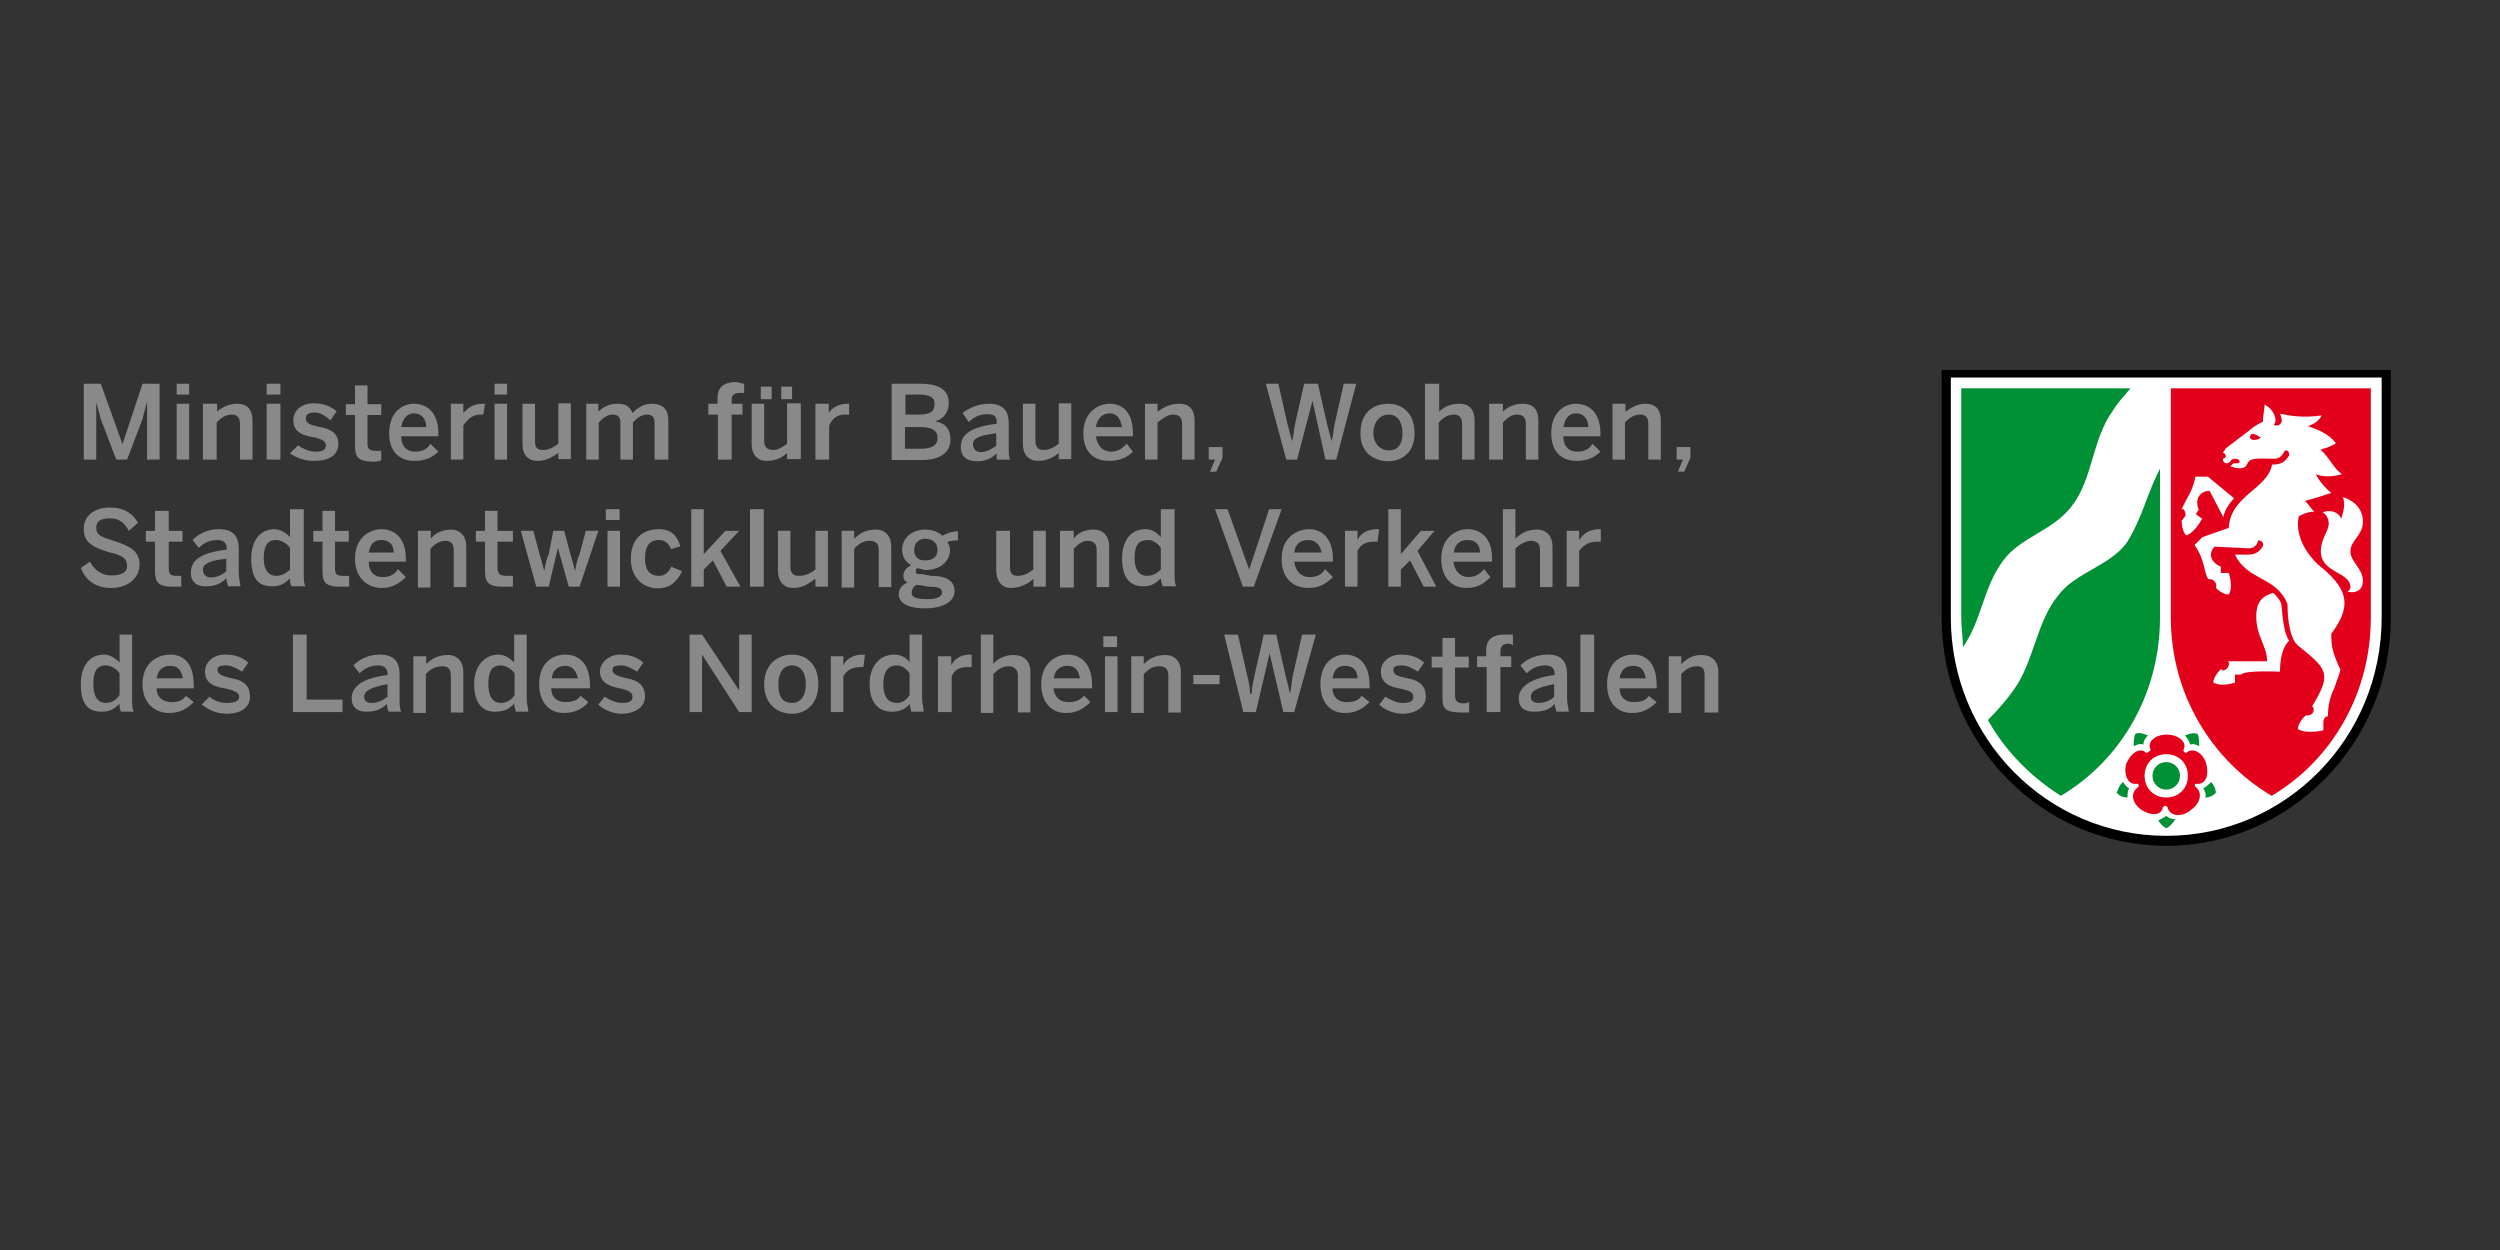 <?xml version="1.0" encoding="utf-8"?>
<!-- Generator: Adobe Illustrator 18.1.0, SVG Export Plug-In . SVG Version: 6.00 Build 0)  -->
<!DOCTYPE svg PUBLIC "-//W3C//DTD SVG 1.1//EN" "http://www.w3.org/Graphics/SVG/1.1/DTD/svg11.dtd">
<svg version="1.1" id="Ebene_1" xmlns="http://www.w3.org/2000/svg" xmlns:xlink="http://www.w3.org/1999/xlink" x="0px" y="0px"
	 viewBox="0 0 600 300" enable-background="new 0 0 600 300" xml:space="preserve">
<rect x="0" y="0" width="600" height="300" fill="#333333" stroke="none"/>
<path fill="#898989" d="M400.5,157.5c3,0,3,0,3,0c0,1.9,0,1.9,0,1.9c1.1-1.1,2.6-2.2,4.8-2.2c2.6,0,4.1,1.5,4.1,4.1
	c0,9.7,0,9.7,0,9.7c-3.3,0-3.3,0-3.3,0c0-8.9,0-8.9,0-8.9c0-1.5-0.4-2.2-1.9-2.2c-1.5,0-2.6,0.7-3.7,1.9c0,9.3,0,9.3,0,9.3
	c-3,0-3,0-3,0 M395,162.8c-0.4-1.9-1.1-3-3-3c-1.5,0-3,0.7-3.3,3H395z M385.7,164.2c0-5.2,3.3-7.1,6.3-7.1c3,0,5.6,1.9,5.6,7.4
	c0,0.7,0,0.7,0,0.7c-8.9,0-8.9,0-8.9,0c0,2.2,1.5,3.3,3.3,3.3c1.9,0,3-0.4,3.7-1.5c1.9,1.5,1.9,1.5,1.9,1.5
	c-1.5,1.5-3.3,2.6-5.6,2.6C388.6,171.3,385.7,169.1,385.7,164.2z M379.3,152.3c3.3,0,3.3,0,3.3,0c0,18.6,0,18.6,0,18.6
	c-3.3,0-3.3,0-3.3,0V152.3z M373,167.2c0-3,0-3,0-3c-3.7,0.7-5.6,1.5-5.6,3c0,1.1,0.7,1.5,1.9,1.5C370.8,168.7,372.3,168,373,167.2z
	 M364.5,167.6c0-2.6,2.6-4.8,8.6-5.6c0-0.4,0-0.4,0-0.4c0-1.1-0.7-1.9-2.2-1.9c-1.9,0-3.3,0.7-4.5,1.9c-1.5-1.9-1.5-1.9-1.5-1.9
	c1.5-1.5,3.7-2.6,6.7-2.6c3.3,0,4.5,1.9,4.5,4.8c0,5.6,0,5.6,0,5.6c0,1.5,0.4,2.6,0.4,3.3c-3,0-3,0-3,0c0-0.7-0.4-1.1-0.4-1.9
	c-1.1,1.5-3,1.9-4.8,1.9C365.9,170.9,364.5,169.8,364.5,167.6z M356.7,160.1c-2.2,0-2.2,0-2.2,0c0-2.6,0-2.6,0-2.6
	c2.2,0,2.2,0,2.2,0c0-1.5,0-1.5,0-1.5c0-2.2,1.1-3.7,4.5-3.7c0.4,0,1.5,0,1.9,0c0,2.6,0,2.6,0,2.6c-0.4-0.4-0.7-0.4-1.1-0.4
	c-1.1,0-1.9,0.4-1.9,1.9c0,1.1,0,1.1,0,1.1c2.6,0,2.6,0,2.6,0c0,2.6,0,2.6,0,2.6c-2.6,0-2.6,0-2.6,0c0,10.8,0,10.8,0,10.8
	c-3.3,0-3.3,0-3.3,0V160.1z M346.2,167.6c0-7.4,0-7.4,0-7.4c-2.6,0-2.6,0-2.6,0c0-2.6,0-2.6,0-2.6c2.6,0,2.6,0,2.6,0
	c0-4.5,0-4.5,0-4.5c3,0,3,0,3,0c0,4.5,0,4.5,0,4.5c3.3,0,3.3,0,3.3,0c0,2.6,0,2.6,0,2.6c-3.3,0-3.3,0-3.3,0c0,6.7,0,6.7,0,6.7
	c0,1.1,0.4,1.9,1.9,1.9c0.7,0,1.1,0,1.5-0.4c0,2.6,0,2.6,0,2.6c-0.4,0-1.5,0-2.2,0C346.6,170.9,346.2,169.8,346.2,167.6z M331,169.1
	c1.5-1.9,1.5-1.9,1.5-1.9c1.1,0.7,2.6,1.5,4.1,1.5c1.9,0,2.6-0.4,2.6-1.5c0-1.1-1.1-1.5-3-1.9c-2.2-0.4-4.8-1.1-4.8-4.1
	c0-2.2,1.9-4.1,4.8-4.1c2.6,0,4.1,0.7,5.6,1.9c-1.5,2.2-1.5,2.2-1.5,2.2c-1.1-0.7-2.6-1.5-3.7-1.5c-1.9,0-2.2,0.4-2.2,1.1
	c0,1.1,1.1,1.5,3,1.9c2.2,0.4,4.8,1.1,4.8,4.5c0,2.6-2.6,4.1-5.6,4.1C334.3,171.3,332.1,170.2,331,169.1z M325.8,162.8
	c0-1.9-1.1-3-3-3c-1.5,0-2.6,0.7-3,3H325.8z M316.9,164.2c0-5.2,3.3-7.1,5.9-7.1c3,0,5.9,1.9,5.9,7.4c0,0.7,0,0.7,0,0.7
	c-8.9,0-8.9,0-8.9,0c0,2.2,1.5,3.3,3.3,3.3c1.9,0,3-0.4,3.7-1.5c1.9,1.5,1.9,1.5,1.9,1.5c-1.5,1.5-3.3,2.6-5.6,2.6
	C319.8,171.3,316.9,169.1,316.9,164.2z M293.8,152.3c3.3,0,3.3,0,3.3,0c2.2,9.7,2.2,9.7,2.2,9.7c0.4,1.5,0.7,3,0.7,4.5
	c0.4,0,0.4,0,0.4,0c0-1.5,0.4-3,0.7-4.5c2.2-9.7,2.2-9.7,2.2-9.7c3,0,3,0,3,0c2.2,9.7,2.2,9.7,2.2,9.7c0.4,1.5,0.7,2.6,1.1,4.5
	c0.4-1.9,0.4-3,0.7-4.5c2.2-9.7,2.2-9.7,2.2-9.7c3.3,0,3.3,0,3.3,0c-5.2,18.6-5.2,18.6-5.2,18.6c-2.6,0-2.6,0-2.6,0
	c-3.3-14.1-3.3-14.1-3.3-14.1c-3.3,14.1-3.3,14.1-3.3,14.1c-3,0-3,0-3,0L293.8,152.3z M286.4,162c6.3,0,6.3,0,6.3,0
	c0,2.2,0,2.2,0,2.2c-6.3,0-6.3,0-6.3,0V162z M271.5,157.5c3,0,3,0,3,0c0,1.9,0,1.9,0,1.9c1.1-1.1,2.6-2.2,5.2-2.2
	c2.2,0,3.7,1.5,3.7,4.1c0,9.7,0,9.7,0,9.7c-3,0-3,0-3,0c0-8.9,0-8.9,0-8.9c0-1.5-0.7-2.2-2.2-2.2c-1.5,0-2.6,0.7-3.7,1.9
	c0,9.3,0,9.3,0,9.3c-3,0-3,0-3,0V157.5z M265.2,157.5c3,0,3,0,3,0c0,13.4,0,13.4,0,13.4c-3,0-3,0-3,0V157.5z M264.8,152.7
	c3.3,0,3.3,0,3.3,0c0,2.6,0,2.6,0,2.6c-3.3,0-3.3,0-3.3,0V152.7z M259.2,162.8c-0.4-1.9-1.1-3-3-3c-1.5,0-3,0.7-3.3,3H259.2z
	 M249.9,164.2c0-5.2,3.7-7.1,6.3-7.1c3,0,5.9,1.9,5.9,7.4c0,0.7,0,0.7,0,0.7c-9.3,0-9.3,0-9.3,0c0.4,2.2,1.5,3.3,3.7,3.3
	c1.5,0,2.6-0.4,3.7-1.5c1.5,1.5,1.5,1.5,1.5,1.5c-1.5,1.5-3.3,2.6-5.6,2.6C252.9,171.3,249.9,169.1,249.9,164.2z M235.4,152.3
	c3,0,3,0,3,0c0,7.1,0,7.1,0,7.1c0.7-1.1,2.6-2.2,4.8-2.2c2.6,0,4.1,1.5,4.1,4.1c0,9.7,0,9.7,0,9.7c-3,0-3,0-3,0c0-8.9,0-8.9,0-8.9
	c0-1.5-1.1-2.2-2.2-2.2c-1.5,0-2.6,0.7-3.7,1.9c0,9.3,0,9.3,0,9.3c-3,0-3,0-3,0V152.3z M225,157.5c3.3,0,3.3,0,3.3,0
	c0,2.2,0,2.2,0,2.2c0.7-1.5,2.2-2.6,4.5-2.6c0.4,0,0.4,0,0.4,0c0,3,0,3,0,3c-0.4,0-0.7,0-1.1,0c-1.9,0-3,0.7-3.7,2.2
	c0,8.6,0,8.6,0,8.6c-3.3,0-3.3,0-3.3,0V157.5z M218.3,166.8c0-5.2,0-5.2,0-5.2c-0.7-1.1-1.9-1.9-3-1.9c-2.2,0-3.3,1.5-3.3,4.5
	c0,3,1.1,4.5,3.3,4.5C216.5,168.7,217.6,168,218.3,166.8z M208.7,164.2c0-4.5,2.6-7.1,5.9-7.1c1.5,0,3,0.7,3.7,1.9
	c0-6.7,0-6.7,0-6.7c3,0,3,0,3,0c0,15.2,0,15.2,0,15.2c0,1.5,0.4,2.6,0.4,3.3c-3,0-3,0-3,0c0-0.4-0.4-1.1-0.4-1.9
	c-0.7,1.1-2.2,1.9-4.1,1.9C211.3,170.9,208.7,169.1,208.7,164.2z M199.4,157.5c3,0,3,0,3,0c0,2.2,0,2.2,0,2.2
	c0.7-1.5,2.2-2.6,4.8-2.6c0.4,0,0.4,0,0.4,0c-0.4,3-0.4,3-0.4,3s-0.4,0-0.7,0c-1.9,0-3.3,0.7-4.1,2.2c0,8.6,0,8.6,0,8.6
	c-3,0-3,0-3,0V157.5z M193.4,164.2c0-2.6-1.1-4.5-3.3-4.5c-2.2,0-3.3,1.9-3.3,4.5c0,2.6,0.7,4.5,3.3,4.5
	C192.3,168.7,193.4,166.8,193.4,164.2z M183.4,164.2c0-4.8,3.3-7.1,6.7-7.1c3.3,0,6.3,2.2,6.3,7.1c0,4.8-3,7.1-6.3,7.1
	C186.7,171.3,183.4,169.1,183.4,164.2z M165.5,152.3c3,0,3,0,3,0c8.9,13.4,8.9,13.4,8.9,13.4c0-13.4,0-13.4,0-13.4c3,0,3,0,3,0
	c0,18.6,0,18.6,0,18.6c-3,0-3,0-3,0c-8.9-13.8-8.9-13.8-8.9-13.8c0,13.8,0,13.8,0,13.8c-3,0-3,0-3,0V152.3z M143.6,169.1
	c1.5-1.9,1.5-1.9,1.5-1.9c1.1,0.7,2.6,1.5,4.1,1.5c1.9,0,2.6-0.4,2.6-1.5c0-1.1-1.1-1.5-2.6-1.9c-2.2-0.4-5.2-1.1-5.2-4.1
	c0-2.2,2.2-4.1,4.8-4.1c2.6,0,4.1,0.7,5.6,1.9c-1.5,2.2-1.5,2.2-1.5,2.2c-1.1-0.7-2.6-1.5-3.7-1.5c-1.9,0-2.2,0.4-2.2,1.1
	c0,1.1,1.5,1.5,3,1.9c2.2,0.4,4.8,1.1,4.8,4.5c0,2.6-2.6,4.1-5.6,4.1C146.9,171.3,144.7,170.2,143.6,169.1z M138.7,162.8
	c-0.4-1.9-1.5-3-3-3s-3,0.7-3.3,3H138.7z M129.4,164.2c0-5.2,3.3-7.1,6.3-7.1s5.9,1.9,5.9,7.4c0,0.7,0,0.7,0,0.7c-9.3,0-9.3,0-9.3,0
	c0,2.2,1.5,3.3,3.3,3.3s3-0.4,3.7-1.5c1.9,1.5,1.9,1.5,1.9,1.5c-1.1,1.5-3.3,2.6-5.6,2.6C132.4,171.3,129.4,169.1,129.4,164.2z
	 M123.5,166.8c0-5.2,0-5.2,0-5.2c-0.7-1.1-2.2-1.9-3.3-1.9c-2.2,0-3,1.5-3,4.5c0,3,1.1,4.5,3,4.5C121.6,168.7,122.8,168,123.5,166.8
	z M113.8,164.2c0-4.5,2.6-7.1,5.9-7.1c1.1,0,2.6,0.7,3.7,1.9c0-6.7,0-6.7,0-6.7c3,0,3,0,3,0c0,15.2,0,15.2,0,15.2
	c0,1.5,0.4,2.6,0.4,3.3c-3,0-3,0-3,0c0-0.4-0.4-1.1-0.4-1.9c-1.1,1.1-2.2,1.9-4.5,1.9C116.1,170.9,113.8,169.1,113.8,164.2z
	 M99.3,157.5c3,0,3,0,3,0c0,1.9,0,1.9,0,1.9c1.1-1.1,2.6-2.2,5.2-2.2c2.2,0,3.7,1.5,3.7,4.1c0,9.7,0,9.7,0,9.7c-3,0-3,0-3,0
	c0-8.9,0-8.9,0-8.9c0-1.5-0.7-2.2-1.9-2.2c-1.9,0-3,0.7-4.1,1.9c0,9.3,0,9.3,0,9.3c-3,0-3,0-3,0V157.5z M93,167.2c0-3,0-3,0-3
	c-3.7,0.7-5.6,1.5-5.6,3c0,1.1,0.7,1.5,1.9,1.5C90.8,168.7,91.9,168,93,167.2z M84.4,167.6c0-2.6,2.2-4.8,8.6-5.6c0-0.4,0-0.4,0-0.4
	c0-1.1-0.7-1.9-2.2-1.9c-1.9,0-3.3,0.7-4.5,1.9c-1.5-1.9-1.5-1.9-1.5-1.9c1.5-1.5,3.7-2.6,6.3-2.6c3.7,0,4.8,1.9,4.8,4.8
	c0,5.6,0,5.6,0,5.6c0,1.5,0,2.6,0.4,3.3c-3,0-3,0-3,0c-0.4-0.7-0.4-1.1-0.4-1.9c-1.5,1.5-3,1.9-4.8,1.9
	C85.9,170.9,84.4,169.8,84.4,167.6z M70.3,152.3c3.3,0,3.3,0,3.3,0c0,15.6,0,15.6,0,15.6c8.6,0,8.6,0,8.6,0c0,3,0,3,0,3
	c-11.9,0-11.9,0-11.9,0V152.3z M48.4,169.1c1.9-1.9,1.9-1.9,1.9-1.9c0.7,0.7,2.2,1.5,4.1,1.5c1.9,0,3-0.4,3-1.5c0-1.1-1.5-1.5-3-1.9
	c-2.6-0.4-5.2-1.1-5.2-4.1c0-2.2,1.9-4.1,4.8-4.1c2.6,0,4.1,0.7,5.6,1.9c-1.5,2.2-1.5,2.2-1.5,2.2c-1.1-0.7-2.6-1.5-3.7-1.5
	c-1.9,0-2.2,0.4-2.2,1.1c0,1.1,1.5,1.5,3,1.9c2.2,0.4,4.8,1.1,4.8,4.5c0,2.6-2.2,4.1-5.6,4.1C51.7,171.3,49.9,170.2,48.4,169.1z
	 M43.9,162.8c-0.4-1.9-1.1-3-3-3c-1.5,0-3,0.7-3.3,3H43.9z M34.2,164.2c0-5.2,3.7-7.1,6.7-7.1c3,0,5.6,1.9,5.6,7.4
	c0,0.7,0,0.7,0,0.7c-8.9,0-8.9,0-8.9,0c0,2.2,1.5,3.3,3.7,3.3c1.5,0,2.6-0.4,3.3-1.5c1.9,1.5,1.9,1.5,1.9,1.5
	c-1.5,1.5-3.3,2.6-5.6,2.6C37.6,171.3,34.2,169.1,34.2,164.2z M28.7,166.8c0-5.2,0-5.2,0-5.2c-0.7-1.1-2.2-1.9-3.3-1.9
	c-2.2,0-3,1.5-3,4.5c0,3,1.1,4.5,3,4.5C26.8,168.7,27.9,168,28.7,166.8z M19.4,164.2c0-4.5,2.2-7.1,5.6-7.1c1.1,0,2.6,0.7,3.7,1.9
	c0-6.7,0-6.7,0-6.7c3,0,3,0,3,0c0,15.2,0,15.2,0,15.2c0,1.5,0,2.6,0.4,3.3c-3,0-3,0-3,0c-0.4-0.4-0.4-1.1-0.4-1.9
	c-1.1,1.1-2.2,1.9-4.1,1.9C21.2,170.9,19.4,169.1,19.4,164.2z M376,127.4c3,0,3,0,3,0c0,2.2,0,2.2,0,2.2c1.1-1.5,2.2-2.6,5.2-2.6
	c0,3,0,3,0,3c-0.4,0-0.7,0-0.7,0c-2.2,0-3.3,0.7-4.5,2.2c0,8.6,0,8.6,0,8.6c-3,0-3,0-3,0V127.4z M360.7,122.2c3,0,3,0,3,0
	c0,7.1,0,7.1,0,7.1c1.1-1.1,2.6-2.2,5.2-2.2c2.2,0,3.7,1.5,3.7,4.1c0,9.7,0,9.7,0,9.7c-3,0-3,0-3,0c0-8.9,0-8.9,0-8.9
	c0-1.5-0.7-2.2-2.2-2.2c-1.1,0-2.6,0.7-3.7,1.9c0,9.3,0,9.3,0,9.3c-3,0-3,0-3,0V122.2z M355.2,132.6c0-1.9-1.1-3-3-3
	c-1.5,0-3,0.7-3.3,3H355.2z M345.9,134.1c0-5.2,3.7-7.1,6.3-7.1c3,0,5.9,1.9,5.9,7.1c0,0.7,0,0.7,0,0.7c-9.3,0-9.3,0-9.3,0
	c0.4,2.6,1.9,3.7,3.7,3.7c1.5,0,2.6-0.7,3.7-1.9c1.5,1.9,1.5,1.9,1.5,1.9c-1.5,1.5-3,2.6-5.6,2.6C348.8,141.2,345.9,139,345.9,134.1
	z M333.2,122.2c3,0,3,0,3,0c0,10.8,0,10.8,0,10.8c4.8-5.6,4.8-5.6,4.8-5.6c3.3,0,3.3,0,3.3,0c-4.1,4.8-4.1,4.8-4.1,4.8
	c4.5,8.6,4.5,8.6,4.5,8.6c-3,0-3,0-3,0c-3.3-6.3-3.3-6.3-3.3-6.3c-2.2,2.2-2.2,2.2-2.2,2.2c0,4.1,0,4.1,0,4.1c-3,0-3,0-3,0V122.2z
	 M322.8,127.4c3,0,3,0,3,0c0,2.2,0,2.2,0,2.2c0.7-1.5,2.2-2.6,4.8-2.6c0.4,0,0.4,0,0.4,0c-0.4,3-0.4,3-0.4,3h-0.7
	c-2.2,0-3.3,0.7-4.1,2.2c0,8.6,0,8.6,0,8.6c-3,0-3,0-3,0V127.4z M317.2,132.6c-0.4-1.9-1.5-3-3.3-3c-1.5,0-3,0.7-3.3,3H317.2z
	 M307.6,134.1c0-5.2,3.7-7.1,6.7-7.1c2.6,0,5.6,1.9,5.6,7.1c0,0.7,0,0.7,0,0.7c-9.3,0-9.3,0-9.3,0c0.4,2.6,1.9,3.7,3.7,3.7
	c1.9,0,3-0.7,3.7-1.9c1.9,1.9,1.9,1.9,1.9,1.9c-1.5,1.5-3.3,2.6-5.6,2.6C310.5,141.2,307.6,139,307.6,134.1z M291.6,122.2
	c3,0,3,0,3,0c5.2,14.5,5.2,14.5,5.2,14.5c4.8-14.5,4.8-14.5,4.8-14.5c3,0,3,0,3,0c-6.7,18.6-6.7,18.6-6.7,18.6c-2.6,0-2.6,0-2.6,0
	L291.6,122.2z M278.6,136.7c0-5.2,0-5.2,0-5.2c-0.7-1.1-1.9-1.9-3-1.9c-2.6,0-3.3,1.5-3.3,4.5c0,2.6,1.1,4.1,3,4.1
	C276.7,138.2,277.8,137.5,278.6,136.7z M269.3,134.1c0-4.5,2.2-7.1,5.6-7.1c1.5,0,2.6,0.7,3.7,1.9c0-6.7,0-6.7,0-6.7
	c3.3,0,3.3,0,3.3,0c0,15.2,0,15.2,0,15.2c0,1.5,0,2.6,0.4,3.3c-3.3,0-3.3,0-3.3,0c0-0.4-0.4-1.1-0.4-1.9c-1.1,1.1-2.2,1.9-4.1,1.9
	C271.5,140.8,269.3,139,269.3,134.1z M254.4,127.4c3.3,0,3.3,0,3.3,0c0,1.9,0,1.9,0,1.9c0.7-1.1,2.2-2.2,4.8-2.2
	c2.2,0,3.7,1.5,3.7,4.1c0,9.7,0,9.7,0,9.7c-3,0-3,0-3,0c0-8.9,0-8.9,0-8.9c0-1.5-0.7-2.2-2.2-2.2c-1.1,0-2.2,0.7-3.3,1.9
	c0,9.3,0,9.3,0,9.3c-3.3,0-3.3,0-3.3,0V127.4z M239.1,136.7c0-9.3,0-9.3,0-9.3c3.3,0,3.3,0,3.3,0c0,8.6,0,8.6,0,8.6
	c0,1.5,0.4,2.2,1.9,2.2c1.5,0,2.6-0.7,3.7-1.5c0-9.3,0-9.3,0-9.3c3,0,3,0,3,0c0,13.4,0,13.4,0,13.4c-3,0-3,0-3,0c0-1.9,0-1.9,0-1.9
	c-0.7,0.7-2.6,2.2-5.2,2.2C240.6,141.2,239.1,139.7,239.1,136.7z M225,131.9c0-1.5-1.1-2.6-3-2.6c-1.5,0-2.6,1.1-2.6,2.6
	c0,1.9,1.1,2.6,2.6,2.6C223.9,134.5,225,133.7,225,131.9z M226.1,142.3c0-1.1-0.7-1.5-3.3-1.5c-2.2-0.4-2.2-0.4-2.2-0.4
	c-0.4,0-0.4,0-0.7,0c-0.7,0.4-1.1,1.1-1.1,1.9c0,1.1,1.1,1.5,4.1,1.5C225,143.8,226.1,143,226.1,142.3z M215.7,142.7
	c0-1.5,0.7-2.2,2.2-3c-0.7,0-1.1-0.7-1.1-1.5c0-1.1,0.7-1.9,1.9-2.6c-1.5-0.7-2.2-2.2-2.2-3.7c0-2.6,2.2-4.8,5.6-4.8
	c1.9,0,3.3,0.7,4.1,1.5c1.1-0.7,2.6-1.1,3.7-1.1c0,2.2,0,2.2,0,2.2c-0.7,0-1.5,0-2.6,0.4c0.4,0.4,0.7,1.1,0.7,1.9
	c0,2.6-2.2,4.8-5.9,4.8c-0.7,0-1.1-0.4-1.9-0.4c-0.4,0-0.4,0.4-0.4,0.7c0,0.7,0.4,0.7,1.5,0.7c2.2,0.4,2.2,0.4,2.2,0.4
	c4.1,0,5.6,1.5,5.6,3.7c0,2.6-3,4.1-7.1,4.1C217.6,146,215.7,144.5,215.7,142.7z M202,127.4c3,0,3,0,3,0c0,1.9,0,1.9,0,1.9
	c1.1-1.1,2.6-2.2,5.2-2.2c2.2,0,3.7,1.5,3.7,4.1c0,9.7,0,9.7,0,9.7c-3,0-3,0-3,0c0-8.9,0-8.9,0-8.9c0-1.5-0.7-2.2-2.2-2.2
	c-1.5,0-2.6,0.7-3.7,1.9c0,9.3,0,9.3,0,9.3c-3,0-3,0-3,0V127.4z M186.7,136.7c0-9.3,0-9.3,0-9.3c3,0,3,0,3,0c0,8.6,0,8.6,0,8.6
	c0,1.5,0.7,2.2,1.9,2.2c1.9,0,3-0.7,4.1-1.5c0-9.3,0-9.3,0-9.3c3,0,3,0,3,0c0,13.4,0,13.4,0,13.4c-3,0-3,0-3,0c0-1.9,0-1.9,0-1.9
	c-1.1,0.7-2.6,2.2-5.2,2.2C188.2,141.2,186.7,139.7,186.7,136.7z M180,122.2c3.3,0,3.3,0,3.3,0c0,18.6,0,18.6,0,18.6
	c-3.3,0-3.3,0-3.3,0V122.2z M165.9,122.2c3,0,3,0,3,0c0,10.8,0,10.8,0,10.8c5.2-5.6,5.2-5.6,5.2-5.6c3.3,0,3.3,0,3.3,0
	c-4.5,4.8-4.5,4.8-4.5,4.8c4.8,8.6,4.8,8.6,4.8,8.6c-3.3,0-3.3,0-3.3,0c-3.3-6.3-3.3-6.3-3.3-6.3c-2.2,2.2-2.2,2.2-2.2,2.2
	c0,4.1,0,4.1,0,4.1c-3,0-3,0-3,0V122.2z M151.4,134.1c0-5.2,3.3-7.1,6.7-7.1c3.3,0,4.5,1.9,5.2,4.1c-2.2,0.7-2.2,0.7-2.2,0.7
	c-0.7-1.5-1.5-2.2-3-2.2c-1.9,0-3.3,1.1-3.3,4.5c0,2.6,1.1,4.1,3.3,4.1c1.1,0,2.2-0.4,3-2.2c2.6,1.1,2.6,1.1,2.6,1.1
	c-1.1,2.2-2.6,4.1-5.9,4.1C154.7,141.2,151.4,139,151.4,134.1z M145.8,127.4c3,0,3,0,3,0c0,13.4,0,13.4,0,13.4c-3,0-3,0-3,0V127.4z
	 M145.4,122.2c3.3,0,3.3,0,3.3,0c0,2.6,0,2.6,0,2.6c-3.3,0-3.3,0-3.3,0V122.2z M125,127.4c3,0,3,0,3,0c1.5,5.6,1.5,5.6,1.5,5.6
	c0.4,1.5,0.7,2.2,1.1,4.1c0.4-1.9,0.4-2.6,1.1-4.1c1.1-5.6,1.1-5.6,1.1-5.6c2.6,0,2.6,0,2.6,0c1.5,5.6,1.5,5.6,1.5,5.6
	c0.4,1.5,0.7,2.2,1.1,4.1c0.4-1.9,0.4-2.6,1.1-4.1c1.5-5.6,1.5-5.6,1.5-5.6c3,0,3,0,3,0c-4.5,13.4-4.5,13.4-4.5,13.4
	c-2.6,0-2.6,0-2.6,0c-2.6-9.3-2.6-9.3-2.6-9.3c-2.2,9.3-2.2,9.3-2.2,9.3c-3,0-3,0-3,0L125,127.4z M116.4,137.1c0-7.1,0-7.1,0-7.1
	c-2.2,0-2.2,0-2.2,0c0-2.6,0-2.6,0-2.6c2.2,0,2.2,0,2.2,0c0-4.8,0-4.8,0-4.8c3,0,3,0,3,0c0,4.8,0,4.8,0,4.8c3.7,0,3.7,0,3.7,0
	c0,2.6,0,2.6,0,2.6c-3.7,0-3.7,0-3.7,0c0,6.3,0,6.3,0,6.3c0,1.5,0.7,1.9,2.2,1.9c0.4,0,0.7,0,1.5,0c0,2.6,0,2.6,0,2.6
	c-0.7,0-1.9,0-2.6,0C117.2,140.8,116.4,139.7,116.4,137.1z M100.4,127.4c3,0,3,0,3,0c0,1.9,0,1.9,0,1.9c0.7-1.1,2.6-2.2,4.8-2.2
	s3.7,1.5,3.7,4.1c0,9.7,0,9.7,0,9.7c-3,0-3,0-3,0c0-8.9,0-8.9,0-8.9c0-1.5-0.7-2.2-1.9-2.2c-1.5,0-2.6,0.7-3.7,1.9
	c0,9.3,0,9.3,0,9.3c-3,0-3,0-3,0V127.4z M94.5,132.6c0-1.9-1.1-3-3-3c-1.5,0-2.6,0.7-3,3H94.5z M85.2,134.1c0-5.2,3.7-7.1,6.3-7.1
	c3,0,5.9,1.9,5.9,7.1c0,0.7,0,0.7,0,0.7c-8.9,0-8.9,0-8.9,0c0,2.6,1.5,3.7,3.3,3.7s3-0.7,3.7-1.9c1.9,1.9,1.9,1.9,1.9,1.9
	c-1.5,1.5-3.3,2.6-5.6,2.6C88.5,141.2,85.2,139,85.2,134.1z M77.4,137.1c0-7.1,0-7.1,0-7.1c-2.2,0-2.2,0-2.2,0c0-2.6,0-2.6,0-2.6
	c2.2,0,2.2,0,2.2,0c0-4.8,0-4.8,0-4.8c3,0,3,0,3,0c0,4.8,0,4.8,0,4.8c3.3,0,3.3,0,3.3,0c0,2.6,0,2.6,0,2.6c-3.3,0-3.3,0-3.3,0
	c0,6.3,0,6.3,0,6.3c0,1.5,0.4,1.9,1.9,1.9c0.4,0,1.1,0,1.5,0c0,2.6,0,2.6,0,2.6c-0.4,0-1.5,0-2.2,0
	C78.1,140.8,77.4,139.7,77.4,137.1z M69.6,136.7c0-5.2,0-5.2,0-5.2c-0.7-1.1-2.2-1.9-3.3-1.9c-2.2,0-3,1.5-3,4.5
	c0,2.6,1.1,4.1,3,4.1C67.7,138.2,68.8,137.5,69.6,136.7z M60.3,134.1c0-4.5,2.2-7.1,5.6-7.1c1.1,0,2.6,0.7,3.7,1.9
	c0-6.7,0-6.7,0-6.7c3.3,0,3.3,0,3.3,0c0,15.2,0,15.2,0,15.2c0,1.5,0,2.6,0.4,3.3c-3.3,0-3.3,0-3.3,0c-0.4-0.4-0.4-1.1-0.4-1.9
	c-1.1,1.1-2.2,1.9-4.1,1.9C62.1,140.8,60.3,139,60.3,134.1z M54.3,137.1c0-3,0-3,0-3c-3.7,0.4-5.6,1.1-5.6,2.6
	c0,1.1,0.7,1.9,1.9,1.9C52.1,138.6,53.6,137.8,54.3,137.1z M45.8,137.5c0-3,2.2-4.8,8.6-5.6c0-0.4,0-0.4,0-0.4
	c0-1.1-0.7-1.9-2.2-1.9c-1.9,0-3.3,0.7-4.5,1.9c-1.5-1.9-1.5-1.9-1.5-1.9c1.5-1.5,3.7-2.6,6.3-2.6c3.7,0,4.8,1.9,4.8,4.8
	c0,5.6,0,5.6,0,5.6c0,1.5,0.4,2.6,0.4,3.3c-3,0-3,0-3,0c0-0.7-0.4-1.1-0.4-1.9c-1.5,1.5-3,1.9-4.8,1.9
	C47.3,140.8,45.8,139.7,45.8,137.5z M37.2,137.1c0-7.1,0-7.1,0-7.1c-2.2,0-2.2,0-2.2,0c0-2.6,0-2.6,0-2.6c2.2,0,2.2,0,2.2,0
	c0-4.8,0-4.8,0-4.8c3.3,0,3.3,0,3.3,0c0,4.8,0,4.8,0,4.8c3.3,0,3.3,0,3.3,0c0,2.6,0,2.6,0,2.6c-3.3,0-3.3,0-3.3,0c0,6.3,0,6.3,0,6.3
	c0,1.5,0.4,1.9,1.9,1.9c0.4,0,1.1,0,1.1,0c0,2.6,0,2.6,0,2.6c-0.4,0-1.5,0-2.2,0C38,140.8,37.2,139.7,37.2,137.1z M19.4,136.3
	c2.2-1.5,2.2-1.5,2.2-1.5c1.1,2.2,3,3.3,5.2,3.3s3.7-0.7,3.7-2.2c0-1.9-1.1-2.6-4.1-3.3c-3.7-1.1-6.3-2.2-6.3-5.6
	c0-3.3,2.6-5.2,6.3-5.2c3.3,0,5.6,1.5,6.7,3.7c-2.2,1.9-2.2,1.9-2.2,1.9c-1.1-2.2-2.6-3-4.5-3c-2.2,0-3.3,0.7-3.3,2.2
	c0,1.9,1.1,2.2,4.5,3.3c3.3,1.1,5.9,2.2,5.9,5.6c0,3-2.6,5.6-6.7,5.6C23.1,141.2,20.5,139.3,19.4,136.3z M403.9,110.3
	c-1.5,0-1.5,0-1.5,0c0-3,0-3,0-3c3.3,0,3.3,0,3.3,0c0,2.6,0,2.6,0,2.6c-1.5,3.3-1.5,3.3-1.5,3.3c-1.5,0-1.5,0-1.5,0L403.9,110.3z
	 M387.1,96.9c3,0,3,0,3,0c0,1.9,0,1.9,0,1.9c1.1-0.7,2.6-1.9,4.8-1.9c2.2,0,3.7,1.1,3.7,4.1c0,9.3,0,9.3,0,9.3c-3,0-3,0-3,0
	c0-8.6,0-8.6,0-8.6c0-1.5-0.7-2.2-1.9-2.2c-1.5,0-2.6,0.7-3.7,1.9c0,8.9,0,8.9,0,8.9c-3,0-3,0-3,0V96.9z M381.2,102.5
	c0-1.9-1.1-3.3-3-3.3c-1.5,0-2.6,1.1-3,3.3H381.2z M372.3,104c0-5.2,3.3-7.1,5.9-7.1c3,0,5.9,1.9,5.9,7.1c0,0.7,0,0.7,0,0.7
	c-8.9,0-8.9,0-8.9,0c0,2.6,1.5,3.7,3.3,3.7c1.9,0,3-0.7,3.7-1.9c1.9,1.9,1.9,1.9,1.9,1.9c-1.5,1.5-3.3,2.2-5.6,2.2
	C375.2,110.7,372.3,108.8,372.3,104z M357.4,96.9c3.3,0,3.3,0,3.3,0c0,1.9,0,1.9,0,1.9c0.7-0.7,2.2-1.9,4.8-1.9
	c2.2,0,3.7,1.1,3.7,4.1c0,9.3,0,9.3,0,9.3c-3,0-3,0-3,0c0-8.6,0-8.6,0-8.6c0-1.5-0.7-2.2-2.2-2.2c-1.1,0-2.2,0.7-3.3,1.9
	c0,8.9,0,8.9,0,8.9c-3.3,0-3.3,0-3.3,0V96.9z M342.1,92.1c3.3,0,3.3,0,3.3,0c0,6.7,0,6.7,0,6.7c0.7-0.7,2.2-1.9,4.8-1.9
	c2.2,0,3.7,1.1,3.7,4.1c0,9.3,0,9.3,0,9.3c-3,0-3,0-3,0c0-8.6,0-8.6,0-8.6c0-1.5-0.7-2.2-1.9-2.2c-1.5,0-2.6,0.7-3.7,1.9
	c0,8.9,0,8.9,0,8.9c-3.3,0-3.3,0-3.3,0V92.1z M336.6,104c0-2.6-1.1-4.5-3.3-4.5c-2.2,0-3.7,1.9-3.7,4.5c0,2.2,1.5,4.1,3.7,4.1
	C335.5,108.1,336.6,106.6,336.6,104z M326.5,104c0-5.2,3.3-7.1,6.7-7.1c3,0,6.3,1.9,6.3,7.1c0,4.8-3.3,6.7-6.3,6.7
	C329.9,110.7,326.5,108.8,326.5,104z M303.8,92.1c3,0,3,0,3,0c2.2,9.7,2.2,9.7,2.2,9.7c0.4,1.5,0.7,2.6,1.1,4.1
	c0.4-1.5,0.4-2.6,0.7-4.1c2.2-9.7,2.2-9.7,2.2-9.7c3.3,0,3.3,0,3.3,0c2.2,9.7,2.2,9.7,2.2,9.7c0.4,1.5,0.7,2.6,1.1,4.1
	c0.4-1.5,0.4-2.6,0.7-4.1c2.2-9.7,2.2-9.7,2.2-9.7c3,0,3,0,3,0c-4.8,18.2-4.8,18.2-4.8,18.2c-2.6,0-2.6,0-2.6,0
	C315,96.2,315,96.2,315,96.2c-3.7,14.1-3.7,14.1-3.7,14.1c-2.6,0-2.6,0-2.6,0L303.8,92.1z M291.6,110.3c-1.5,0-1.5,0-1.5,0
	c0-3,0-3,0-3c3.3,0,3.3,0,3.3,0c0,2.6,0,2.6,0,2.6c-1.5,3.3-1.5,3.3-1.5,3.3c-1.5,0-1.5,0-1.5,0L291.6,110.3z M274.8,96.9
	c3,0,3,0,3,0c0,1.9,0,1.9,0,1.9c1.1-0.7,2.6-1.9,5.2-1.9c2.2,0,3.7,1.1,3.7,4.1c0,9.3,0,9.3,0,9.3c-3,0-3,0-3,0c0-8.6,0-8.6,0-8.6
	c0-1.5-0.7-2.2-2.2-2.2c-1.1,0-2.2,0.7-3.7,1.9c0,8.9,0,8.9,0,8.9c-3,0-3,0-3,0V96.9z M269.3,102.5c-0.4-1.9-1.1-3.3-3-3.3
	c-1.5,0-3,1.1-3.3,3.3H269.3z M260,104c0-5.2,3.7-7.1,6.3-7.1c3,0,5.6,1.9,5.6,7.1c0,0.7,0,0.7,0,0.7c-8.9,0-8.9,0-8.9,0
	c0.4,2.6,1.9,3.7,3.7,3.7c1.5,0,2.6-0.7,3.7-1.9c1.5,1.9,1.5,1.9,1.5,1.9c-1.5,1.5-3.3,2.2-5.6,2.2C262.9,110.7,260,108.8,260,104z
	 M245.5,106.6c0-9.7,0-9.7,0-9.7c3,0,3,0,3,0c0,8.9,0,8.9,0,8.9c0,1.5,0.7,2.2,1.9,2.2c1.5,0,2.6-0.7,3.7-1.5c0-9.7,0-9.7,0-9.7
	c3,0,3,0,3,0c0,13.4,0,13.4,0,13.4c-3,0-3,0-3,0c0-1.5,0-1.5,0-1.5c-0.7,0.7-2.6,1.9-4.8,1.9C247,110.7,245.5,109.2,245.5,106.6z
	 M239.1,107c0-3,0-3,0-3c-3.7,0.4-5.6,1.1-5.6,2.6c0,1.1,0.7,1.9,1.9,1.9C236.9,108.5,238,107.7,239.1,107z M230.6,107.3
	c0-3,2.2-4.8,8.6-5.6c0-0.4,0-0.4,0-0.4c0-1.5-0.7-1.9-2.2-1.9c-1.9,0-3.3,0.7-4.5,1.9c-1.5-2.2-1.5-2.2-1.5-2.2
	c1.5-1.1,3.7-2.2,6.3-2.2c3.3,0,4.8,1.5,4.8,4.8c0,5.6,0,5.6,0,5.6c0,1.5,0,2.6,0.4,3c-3.3,0-3.3,0-3.3,0c0-0.4,0-0.7,0-1.5
	c-1.5,1.5-3,1.9-4.8,1.9C232.1,110.7,230.6,109.6,230.6,107.3z M220.9,107.7c2.6,0,4.1-0.7,4.1-2.6c0-1.9-1.5-2.6-4.1-2.6
	c-3.7,0-3.7,0-3.7,0c0,5.2,0,5.2,0,5.2H220.9z M220.6,99.5c2.6,0,3.7-0.7,3.7-2.6c0-1.5-1.1-2.2-3.7-2.2c-3.3,0-3.3,0-3.3,0
	c0,4.8,0,4.8,0,4.8H220.6z M213.9,92.1c7.1,0,7.1,0,7.1,0c3.7,0,6.7,1.1,6.7,4.5c0,2.6-1.5,4.1-3.3,4.5c2.2,0.4,3.7,1.5,3.7,4.5
	c0,3.3-3,4.8-6.7,4.8c-7.4,0-7.4,0-7.4,0V92.1z M195.6,96.9c3.3,0,3.3,0,3.3,0c0,2.2,0,2.2,0,2.2c0.7-1.1,2.2-2.2,4.5-2.2
	c0.4,0,0.4,0,0.4,0c0,2.6,0,2.6,0,2.6c-0.4,0-0.7,0-1.1,0c-1.9,0-3,1.1-3.7,2.6c0,8.2,0,8.2,0,8.2c-3.3,0-3.3,0-3.3,0V96.9z
	 M187.5,92.8c2.6,0,2.6,0,2.6,0c0,3,0,3,0,3c-2.6,0-2.6,0-2.6,0V92.8z M182.6,92.8c2.6,0,2.6,0,2.6,0c0,3,0,3,0,3
	c-2.6,0-2.6,0-2.6,0V92.8z M180.4,106.6c0-9.7,0-9.7,0-9.7c3,0,3,0,3,0c0,8.9,0,8.9,0,8.9c0,1.5,0.7,2.2,2.2,2.2
	c1.1,0,2.2-0.7,3.3-1.5c0-9.7,0-9.7,0-9.7c3.3,0,3.3,0,3.3,0c0,13.4,0,13.4,0,13.4c-3.3,0-3.3,0-3.3,0c0-1.5,0-1.5,0-1.5
	c-0.7,0.7-2.2,1.9-4.8,1.9C181.9,110.7,180.4,109.2,180.4,106.6z M172.2,99.5c-2.2,0-2.2,0-2.2,0c0-2.6,0-2.6,0-2.6
	c2.2,0,2.2,0,2.2,0c0-1.1,0-1.1,0-1.1c0-2.2,0.7-4.1,4.5-4.1c0.4,0,1.5,0.4,1.9,0.4c0,2.2,0,2.2,0,2.2c-0.4,0-0.7,0-1.1,0
	c-1.1,0-1.9,0.4-1.9,1.5s0,1.1,0,1.1c2.6,0,2.6,0,2.6,0c0,2.6,0,2.6,0,2.6c-2.6,0-2.6,0-2.6,0c0,10.8,0,10.8,0,10.8
	c-3.3,0-3.3,0-3.3,0V99.5z M140.6,96.9c3,0,3,0,3,0c0,1.9,0,1.9,0,1.9c1.1-1.1,2.6-1.9,4.5-1.9c2.2,0,3,0.7,3.7,2.2
	c1.1-1.1,2.6-2.2,4.5-2.2c3,0,4.1,1.5,4.1,4.1c0,9.3,0,9.3,0,9.3c-3.3,0-3.3,0-3.3,0c0-8.6,0-8.6,0-8.6c0-1.5-0.4-2.2-1.9-2.2
	c-1.1,0-2.2,0.7-3.3,1.9c0,8.9,0,8.9,0,8.9c-3,0-3,0-3,0c0-8.6,0-8.6,0-8.6c0-1.5-0.4-2.2-1.9-2.2c-1.1,0-2.2,0.7-3.3,1.9
	c0,8.9,0,8.9,0,8.9c-3,0-3,0-3,0V96.9z M125.4,106.6c0-9.7,0-9.7,0-9.7c3,0,3,0,3,0c0,8.9,0,8.9,0,8.9c0,1.5,0.4,2.2,1.9,2.2
	c1.5,0,2.6-0.7,3.7-1.5c0-9.7,0-9.7,0-9.7c3,0,3,0,3,0c0,13.4,0,13.4,0,13.4c-3,0-3,0-3,0c0-1.5,0-1.5,0-1.5
	c-1.1,0.7-2.6,1.9-4.8,1.9C126.8,110.7,125.4,109.2,125.4,106.6z M118.7,96.9c3,0,3,0,3,0c0,13.4,0,13.4,0,13.4c-3,0-3,0-3,0V96.9z
	 M118.7,92.1c3,0,3,0,3,0c0,2.6,0,2.6,0,2.6c-3,0-3,0-3,0V92.1z M108.2,96.9c3,0,3,0,3,0c0,2.2,0,2.2,0,2.2c1.1-1.1,2.2-2.2,4.8-2.2
	c0.4,0,0.4,0,0.4,0c-0.4,2.6-0.4,2.6-0.4,2.6s-0.4,0-0.7,0c-1.9,0-3,1.1-4.1,2.6c0,8.2,0,8.2,0,8.2c-3,0-3,0-3,0V96.9z M102.3,102.5
	c0-1.9-1.1-3.3-3-3.3c-1.5,0-2.6,1.1-3,3.3H102.3z M93.4,104c0-5.2,3.3-7.1,5.9-7.1c3,0,5.9,1.9,5.9,7.1c0,0.7,0,0.7,0,0.7
	c-8.9,0-8.9,0-8.9,0c0,2.6,1.5,3.7,3.3,3.7c1.9,0,3-0.7,3.7-1.9c1.9,1.9,1.9,1.9,1.9,1.9c-1.5,1.5-3.3,2.2-5.6,2.2
	C96.3,110.7,93.4,108.8,93.4,104z M85.2,107c0-7.4,0-7.4,0-7.4c-2.2,0-2.2,0-2.2,0c0-2.6,0-2.6,0-2.6c2.2,0,2.2,0,2.2,0
	c0-4.5,0-4.5,0-4.5c3,0,3,0,3,0c0,4.5,0,4.5,0,4.5c3.3,0,3.3,0,3.3,0c0,2.6,0,2.6,0,2.6c-3.3,0-3.3,0-3.3,0c0,6.7,0,6.7,0,6.7
	c0,1.5,0.4,1.9,2.2,1.9c0.4,0,0.7,0,1.1,0c0,2.2,0,2.2,0,2.2c-0.4,0.4-1.5,0.4-2.2,0.4C85.9,110.7,85.2,109.6,85.2,107z M69.6,108.8
	c1.9-1.9,1.9-1.9,1.9-1.9c1.1,0.7,2.6,1.5,4.1,1.5c1.9,0,2.6-0.4,2.6-1.5c0-1.1-1.1-1.5-2.6-1.9c-2.6-0.4-5.2-1.1-5.2-4.1
	c0-2.6,2.2-4.1,4.8-4.1s4.1,0.7,5.6,1.9c-1.5,2.2-1.5,2.2-1.5,2.2c-1.1-1.1-2.6-1.9-3.7-1.9c-1.9,0-2.2,0.7-2.2,1.5
	c0,1.1,1.1,1.5,3,1.9c2.2,0.4,4.8,1.1,4.8,4.1c0,3-2.6,4.1-5.6,4.1C73.3,110.7,71.1,109.9,69.6,108.8z M64,96.9c3.3,0,3.3,0,3.3,0
	c0,13.4,0,13.4,0,13.4c-3.3,0-3.3,0-3.3,0V96.9z M64,92.1c3.3,0,3.3,0,3.3,0c0,2.6,0,2.6,0,2.6c-3.3,0-3.3,0-3.3,0V92.1z M48.8,96.9
	c3.3,0,3.3,0,3.3,0c0,1.9,0,1.9,0,1.9c0.7-0.7,2.6-1.9,4.8-1.9c2.2,0,3.7,1.1,3.7,4.1c0,9.3,0,9.3,0,9.3c-3,0-3,0-3,0
	c0-8.6,0-8.6,0-8.6c0-1.5-0.7-2.2-1.9-2.2c-1.5,0-2.6,0.7-3.7,1.9c0,8.9,0,8.9,0,8.9c-3.3,0-3.3,0-3.3,0V96.9z M42.4,96.9
	c3,0,3,0,3,0c0,13.4,0,13.4,0,13.4c-3,0-3,0-3,0V96.9z M42.4,92.1c3,0,3,0,3,0c0,2.6,0,2.6,0,2.6c-3,0-3,0-3,0V92.1z M20.1,92.1
	c4.1,0,4.1,0,4.1,0c5.2,14.5,5.2,14.5,5.2,14.5c4.8-14.5,4.8-14.5,4.8-14.5c4.1,0,4.1,0,4.1,0c0,18.2,0,18.2,0,18.2c-3,0-3,0-3,0
	c0-13.8,0-13.8,0-13.8c-0.4,1.1-0.7,2.6-1.1,4.1c-3.7,9.7-3.7,9.7-3.7,9.7c-2.6,0-2.6,0-2.6,0c-3.7-9.7-3.7-9.7-3.7-9.7
	c-0.4-1.5-0.7-2.6-1.1-4.1c0,13.8,0,13.8,0,13.8c-3,0-3,0-3,0V92.1z"/>
<path fill-rule="evenodd" clip-rule="evenodd" fill="#FFFFFF" d="M519.9,202.2c-29.4,0-53.2-24.2-53.2-53.9c0-59.1,0-59.1,0-59.1
	c106.4,0,106.4,0,106.4,0c0,59.1,0,59.1,0,59.1C573.1,178,549.3,202.2,519.9,202.2"/>
<path fill-rule="evenodd" clip-rule="evenodd" d="M573.8,88.8c0,59.5,0,59.5,0,59.5c0,30.1-24.2,54.7-53.9,54.7
	c-29.7,0-53.9-24.5-53.9-54.7c0-59.5,0-59.5,0-59.5 M571.6,148.2c0,29-23.1,52.4-51.7,52.4c-28.6,0-51.7-23.4-51.7-52.4
	c0-57.6,0-57.6,0-57.6c103.4,0,103.4,0,103.4,0V148.2z"/>
<path fill="#009036" d="M522.1,196.6c-0.7,1.1-1.5,1.9-2.2,2.2c-0.7-0.4-1.5-1.1-1.9-1.9c0.7-0.4,1.5-0.7,1.9-1.1
	C520.3,196.2,521,196.6,522.1,196.6 M510.6,191.4c-1.1,0-1.9-0.4-2.6-1.1c0.4-1.1,0.7-1.9,1.5-2.6c0.4,0.4,0.7,1.1,1.5,1.5
	C510.6,189.9,510.6,190.6,510.6,191.4z M512.1,179.1c0-1.1,0-2.2,0.4-3c1.1-0.4,1.9,0,3,0.4c-0.7,0.7-1.1,1.5-1.1,2.2
	C513.6,178.4,512.8,178.7,512.1,179.1z M524.4,176.5c1.1-0.4,1.9-0.7,3-0.4c0.4,0.7,0.4,1.9,0.4,3c-0.7-0.4-1.5-0.7-2.2-0.4
	C525.5,178,525.1,177.3,524.4,176.5z M530.7,187.7c0.4,0.4,1.1,1.5,1.1,2.6c-0.7,0.7-1.5,1.1-2.6,1.1c0.4-0.7,0-1.5-0.4-2.2
	C529.6,188.8,530.3,188,530.7,187.7z M519.9,189.5c-1.9,0-3.3-1.5-3.3-3.3c0-1.9,1.5-3.3,3.3-3.3c1.9,0,3.3,1.5,3.3,3.3
	C523.2,188,521.8,189.5,519.9,189.5z M470.8,93.2c40.5,0,40.5,0,40.5,0c-1.5,1.9-3,3.3-4.1,5.2c-5.2,7.1-4.8,16.4-10,23.1
	c-4.5,5.9-12.3,7.4-16.4,13c-4.8,6.3-5.2,14.5-9.7,20.8c0-2.2-0.4-4.8-0.4-7.1V93.2z M518.4,112.5c0,35.7,0,35.7,0,35.7
	c0,18.2-9.3,34.2-23.8,42.8c-7.1-4.5-13.4-10.8-17.5-18.2c2.6-2.6,5.2-5.6,7.1-8.6c4.1-6.7,4.8-15.2,9.7-21.2
	c4.1-5.6,12.3-7.1,16.4-12.6C514,124.8,515.4,118.1,518.4,112.5z"/>
<path fill-rule="evenodd" clip-rule="evenodd" fill="#E2001A" d="M521,93.2c48,0,48,0,48,0c0,55,0,55,0,55
	c0,18.2-9.3,34.2-23.8,42.8c-14.5-8.6-24.2-24.5-24.2-42.8 M567.1,125.2c0,3.3-3,4.5-3,7.1c0,2.6,3,4.1,3,7.1c0,2.6-2.2,3-3.7,2.6
	c0,0,0.7-0.4,0.7-1.1c0-3.7-7.1-3.3-7.1-8.6c0-3,1.9-4.8,1.9-6.7c0-0.7-0.4-2.2-1.5-2.6c1.5-0.7,3.7-0.4,4.5,1.5
	c0.4-1.5,1.1-3.3,0.4-5.2C565.6,120.4,567.1,122.6,567.1,125.2z M540,105.1c0.7,1.1,2.6,0,2.6,0S540,102.9,540,105.1z M551.5,175
	c0-1.5,1.5-3,1.9-3.3c0,0,0,0,0.4,0c0.7,0,1.5-0.4,1.5-1.5c0,0,0-0.4-0.4-0.7c4.8-7.8,3.7-8.9-3.3-14.5c-1.9-1.5-2.6-5.9-2.6-10
	c-2.6-6.7-9.7-5.6-12.6-11.9c3.3,0,3.3,0,3.3,0c1.5,0,2.6-0.7,3.3-1.9c0.4-0.7,0-1.5-1.1-1.5c0,1.1-1.1,1.9-2.2,1.9
	c-8.2-0.4-8.2-0.4-8.2-0.4c-1.5,1.5-1.1,3.7,1.5,4.8c0,1.5,0,1.5,0,1.5c1.9,0,1.9,0,1.9,0c0.7,2.2,0.7,4.1,0,5.2c-1.5,0-3-1.5-3-1.5
	c0-0.4,0-0.4,0-0.7c0-0.7-0.7-1.5-1.5-1.5c-0.4,0-0.4,0-0.4,0c-1.1-1.5-0.7-4.5-3.3-8.2c1.9-1.9,1.9-1.9,1.9-1.9
	c6.3-2.2,6.3-2.2,6.3-2.2c0.4-7.8,9.3-9.3,10.4-15.2c1.9,0,3-0.4,4.1-2.2c0-0.4,0-1.5-1.1-1.1c-0.7,1.5-1.5,1.9-2.6,1.9
	c-3.3,0-5.6-0.4-6.3,1.1c-0.7,2.2-4.1,0.7-4.1,0.7c0.7-0.7,0.7-0.7,0.7-0.7c0.4,0,0.4,0,0.4,0c0.7,0,1.1,0,1.1-0.4
	c0-0.4-0.4-0.7-1.1-0.7c-0.7,0-1.1,0.4-1.1,0.7c-0.7,0.4-0.7,0.4-0.7,0.4c-1.1,0-1.1-0.7-1.1-1.1c0.4,0,0.7-0.4,0.7-0.7
	c0-0.4-0.4-0.7-0.7-0.7c0,0,0.4-0.7,0.7-1.1c5.9-4.5,5.9-4.5,5.9-4.5c0.7-0.7,2.2-1.5,3-1.9c0-1.5,0.4-3,0.4-4.1
	c0,0,1.5,0.7,2.2,2.2s0.4,2.2,0,2.6c0.4,0.4,1.5,0.4,1.9-0.7c0-0.4,0-1.1-0.4-1.9c2.2,0.4,5.2,1.1,10,0.4c-0.7,1.5-2.2,2.2-3.3,2.6
	c2.2,0.7,5.2,1.9,6.7,4.1c-1.1,0.7-2.2,1.1-3.7,1.5c2.2,1.9,3.3,4.8,5.2,5.9c-2.6,0.7-4.5,0.7-6.3,0c0.7,1.5,2.2,3.3,3.7,4.5
	c-2.2,0.7-4.5,1.5-6.3,1.9c0.7,0.7,1.5,1.9,2.2,2.6c-1.5,0-3,0.7-3.7,1.1c-0.4,1.9-0.7,6.3,4.5,11.5c7.1,5.6,8.6,9.7,3.3,16.7
	c0,3.3,0.4,4.8,2.2,8.6c0,0.4-0.7,2.2-1.5,4.5c-1.1,2.2-1.5,4.5-1.5,6.7c0,0-1.1,0-1.1,1.5c0,1.9,0,1.9,0,1.9
	C554.9,175.8,553,175.8,551.5,175z M524.7,128.5c-1.1-1.1-1.1-3.3-1.1-3.7c0,0,0.4,0,0.4-0.4c0.7-0.4,0.7-1.5,0-2.2c0,0,0,0-0.4,0
	c1.1-2.6,2.6-4.1,3.3-7.8c3,0,3,0,3,0c6.3,5.2,6.3,5.2,6.3,5.2c-1.1,1.1-2.2,2.6-2.6,4.5c-3.3-6.3-3.3-6.3-3.3-6.3
	c-2.2,0-3.7,1.9-2.6,4.5c-0.7,1.1-0.7,1.1-0.7,1.1c1.5,1.1,1.5,1.1,1.5,1.1C527.3,126.7,525.8,128.2,524.7,128.5z M534.8,158.7
	c9.3,0,9.3,0,9.3,0c0-3.7-2.6-5.9-2.6-10.8c0-3,1.1-4.8,4.1-5.6c0.7,0.7,1.5,1.5,1.9,2.6c0.4,4.1,0.7,7.1,1.9,8.9
	c0,0-2.2,1.5-2.2,7.4c0,0-8.6-0.4-9.3,0.7c-1.5,0-1.5,0-1.5,0c0,1.9,0,1.9,0,1.9c-1.9,0.7-4.1,0.7-5.2,0c0-1.5,1.9-3.3,1.9-3.3
	s0,0.4,0.4,0.4c0.7,0,1.5-0.7,1.5-1.9C534.8,159,534.8,159,534.8,158.7z M514,194.4c-2.2-1.5-3-4.1-0.7-5.6c0-0.4,0-0.7-0.4-0.7
	c-2.2,0.4-3.3-2.2-2.6-4.8c1.1-2.6,3.3-4.1,4.8-2.6c0.4,0,0.7-0.4,1.1-0.7c-1.1-1.9,1.1-3.7,3.7-3.7c3,0,5.2,1.9,4.1,3.7
	c0,0.4,0.4,0.7,0.7,0.7c1.5-1.5,4.1,0,4.8,2.6c0.7,2.6,0,5.2-2.6,4.8c0,0-0.4,0.4,0,0.7c1.9,1.5,1.1,4.1-1.1,5.6
	c-2.2,1.9-5.2,1.5-5.6-0.7c-0.4-0.4-0.7-0.4-1.1,0C518.8,195.8,516.2,195.8,514,194.4z M525.1,186.2c0,3-2.2,5.2-5.2,5.2
	c-3,0-5.2-2.2-5.2-5.2c0-3,2.2-5.2,5.2-5.2C522.9,181,525.1,183.2,525.1,186.2z"/>
</svg>
